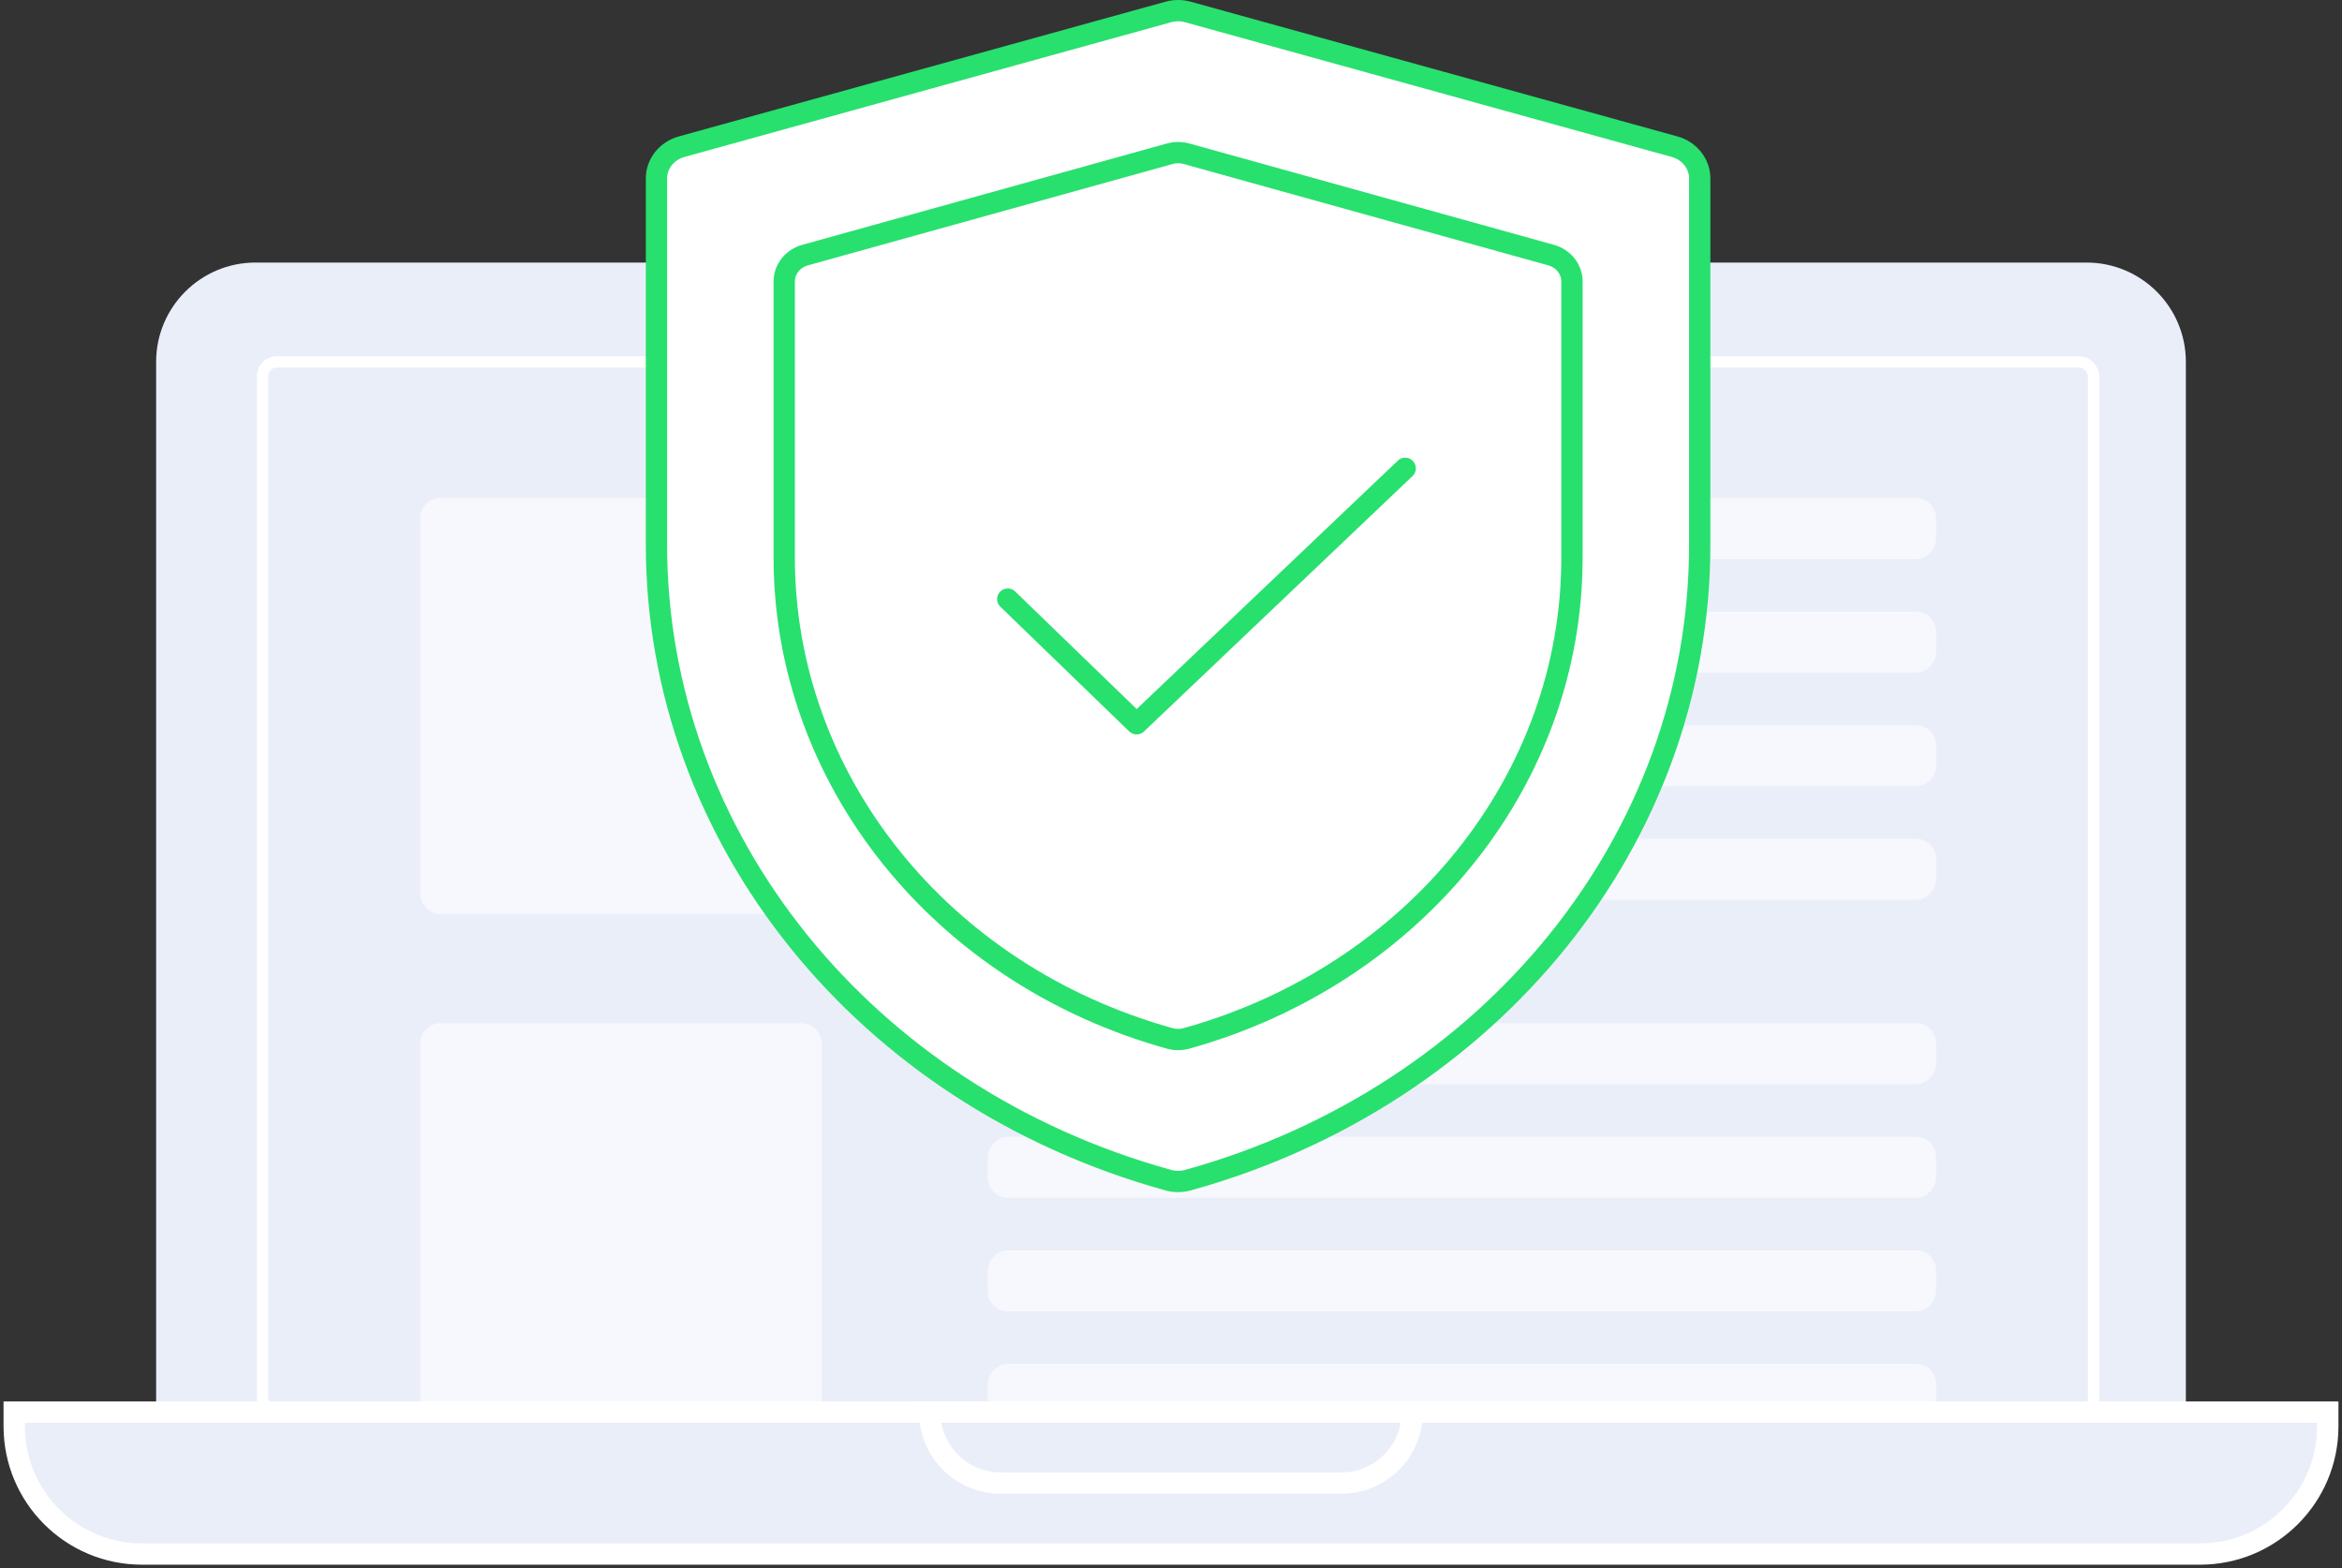<svg xmlns="http://www.w3.org/2000/svg" width="330" height="221" viewBox="0 0 330 221">
  <rect x="0" y="0" width="330" height="221" fill="#333333" stroke="none"/>
  <g fill="none" fill-rule="evenodd" transform="translate(2 3)">
    <path fill="#EAEEF9" d="M34,34 L292,34 C299.732,34 306,40.268 306,48 L306,196 L306,196 L20,196 L20,48 C20,40.268 26.268,34 34,34 Z"/>
    <rect width="258" height="148" x="35" y="48" fill="#EAEEF9" stroke="#FFF" stroke-width="1.6" rx="2"/>
    <g fill="#FFF" stroke="#FFF" stroke-width="1.6" opacity=".605" transform="translate(58 68)">
      <rect width="55" height="57" rx="2"/>
      <rect width="132" height="7" x="80" rx="2" transform="matrix(1 0 0 -1 0 7)"/>
      <rect width="132" height="7" x="80" y="16" rx="2" transform="matrix(1 0 0 -1 0 39)"/>
      <rect width="132" height="7" x="80" y="32" rx="2" transform="matrix(1 0 0 -1 0 71)"/>
      <rect width="132" height="7" x="80" y="48" rx="2" transform="matrix(1 0 0 -1 0 103)"/>
    </g>
    <g fill="#FFF" stroke="#FFF" stroke-width="1.6" opacity=".605" transform="translate(58 142)">
      <rect width="55" height="57" rx="2"/>
      <rect width="132" height="7" x="80" rx="2" transform="matrix(1 0 0 -1 0 7)"/>
      <rect width="132" height="7" x="80" y="16" rx="2" transform="matrix(1 0 0 -1 0 39)"/>
      <rect width="132" height="7" x="80" y="32" rx="2" transform="matrix(1 0 0 -1 0 71)"/>
      <rect width="132" height="7" x="80" y="48" rx="2" transform="matrix(1 0 0 -1 0 103)"/>
    </g>
    <path fill="#FFF" stroke="#28E06E" stroke-width="3" d="M162.615,-1.312 C163.517,-1.562 164.482,-1.563 165.386,-1.312 L165.386,-1.312 L233.957,17.672 C235,17.961 235.874,18.553 236.49,19.318 C237.134,20.117 237.5,21.103 237.5,22.148 L237.5,22.148 L237.5,73.783 C237.5,94.57 230.132,113.929 217.511,129.584 C204.766,145.392 186.661,157.422 165.386,163.312 C164.934,163.437 164.467,163.5 164,163.5 C163.532,163.5 163.065,163.437 162.615,163.312 C141.087,157.352 123.154,145.293 110.557,129.669 C97.787,113.83 90.5,94.327 90.5,73.783 L90.5,73.783 L90.5,22.148 C90.5,21.103 90.866,20.117 91.51,19.318 C92.127,18.553 93.001,17.961 94.044,17.672 L94.044,17.672 Z"/>
    <path fill="#FFF" stroke="#28E06E" stroke-width="3" d="M162.859,18.656 C163.602,18.449 164.396,18.448 165.141,18.655 L165.141,18.655 L216.57,32.952 C217.431,33.192 218.152,33.684 218.661,34.318 C219.196,34.985 219.5,35.808 219.5,36.68 L219.5,36.68 L219.5,75.565 C219.5,91.305 213.945,105.964 204.427,117.818 C194.821,129.782 181.176,138.887 165.141,143.345 C164.769,143.448 164.384,143.5 164,143.5 C163.615,143.5 163.23,143.448 162.86,143.345 C146.634,138.834 133.118,129.706 123.624,117.882 C113.994,105.889 108.5,91.121 108.5,75.565 L108.5,75.565 L108.5,36.68 C108.5,35.807 108.804,34.984 109.339,34.318 C109.848,33.684 110.57,33.192 111.431,32.952 L111.431,32.952 Z"/>
    <polyline stroke="#28E06E" stroke-linecap="round" stroke-linejoin="round" stroke-width="3" points="140 81.428 158.157 99 196 63"/>
    <path fill="#EAEEF9" stroke="#FFF" stroke-width="3" d="M18,196 L308,196 C317.941,196 326,204.059 326,214 L326,216 L326,216 L0,216 L0,214 C-1.21743675e-15,204.059 8.059,196 18,196 Z" transform="matrix(1 0 0 -1 0 412)"/>
    <path fill="#EAEEF9" stroke="#FFF" stroke-width="3" d="M139,196 L187,196 C192.523,196 197,200.477 197,206 L197,206 L197,206 L129,206 C129,200.477 133.477,196 139,196 Z" transform="matrix(1 0 0 -1 0 402)"/>
  </g>
</svg>
